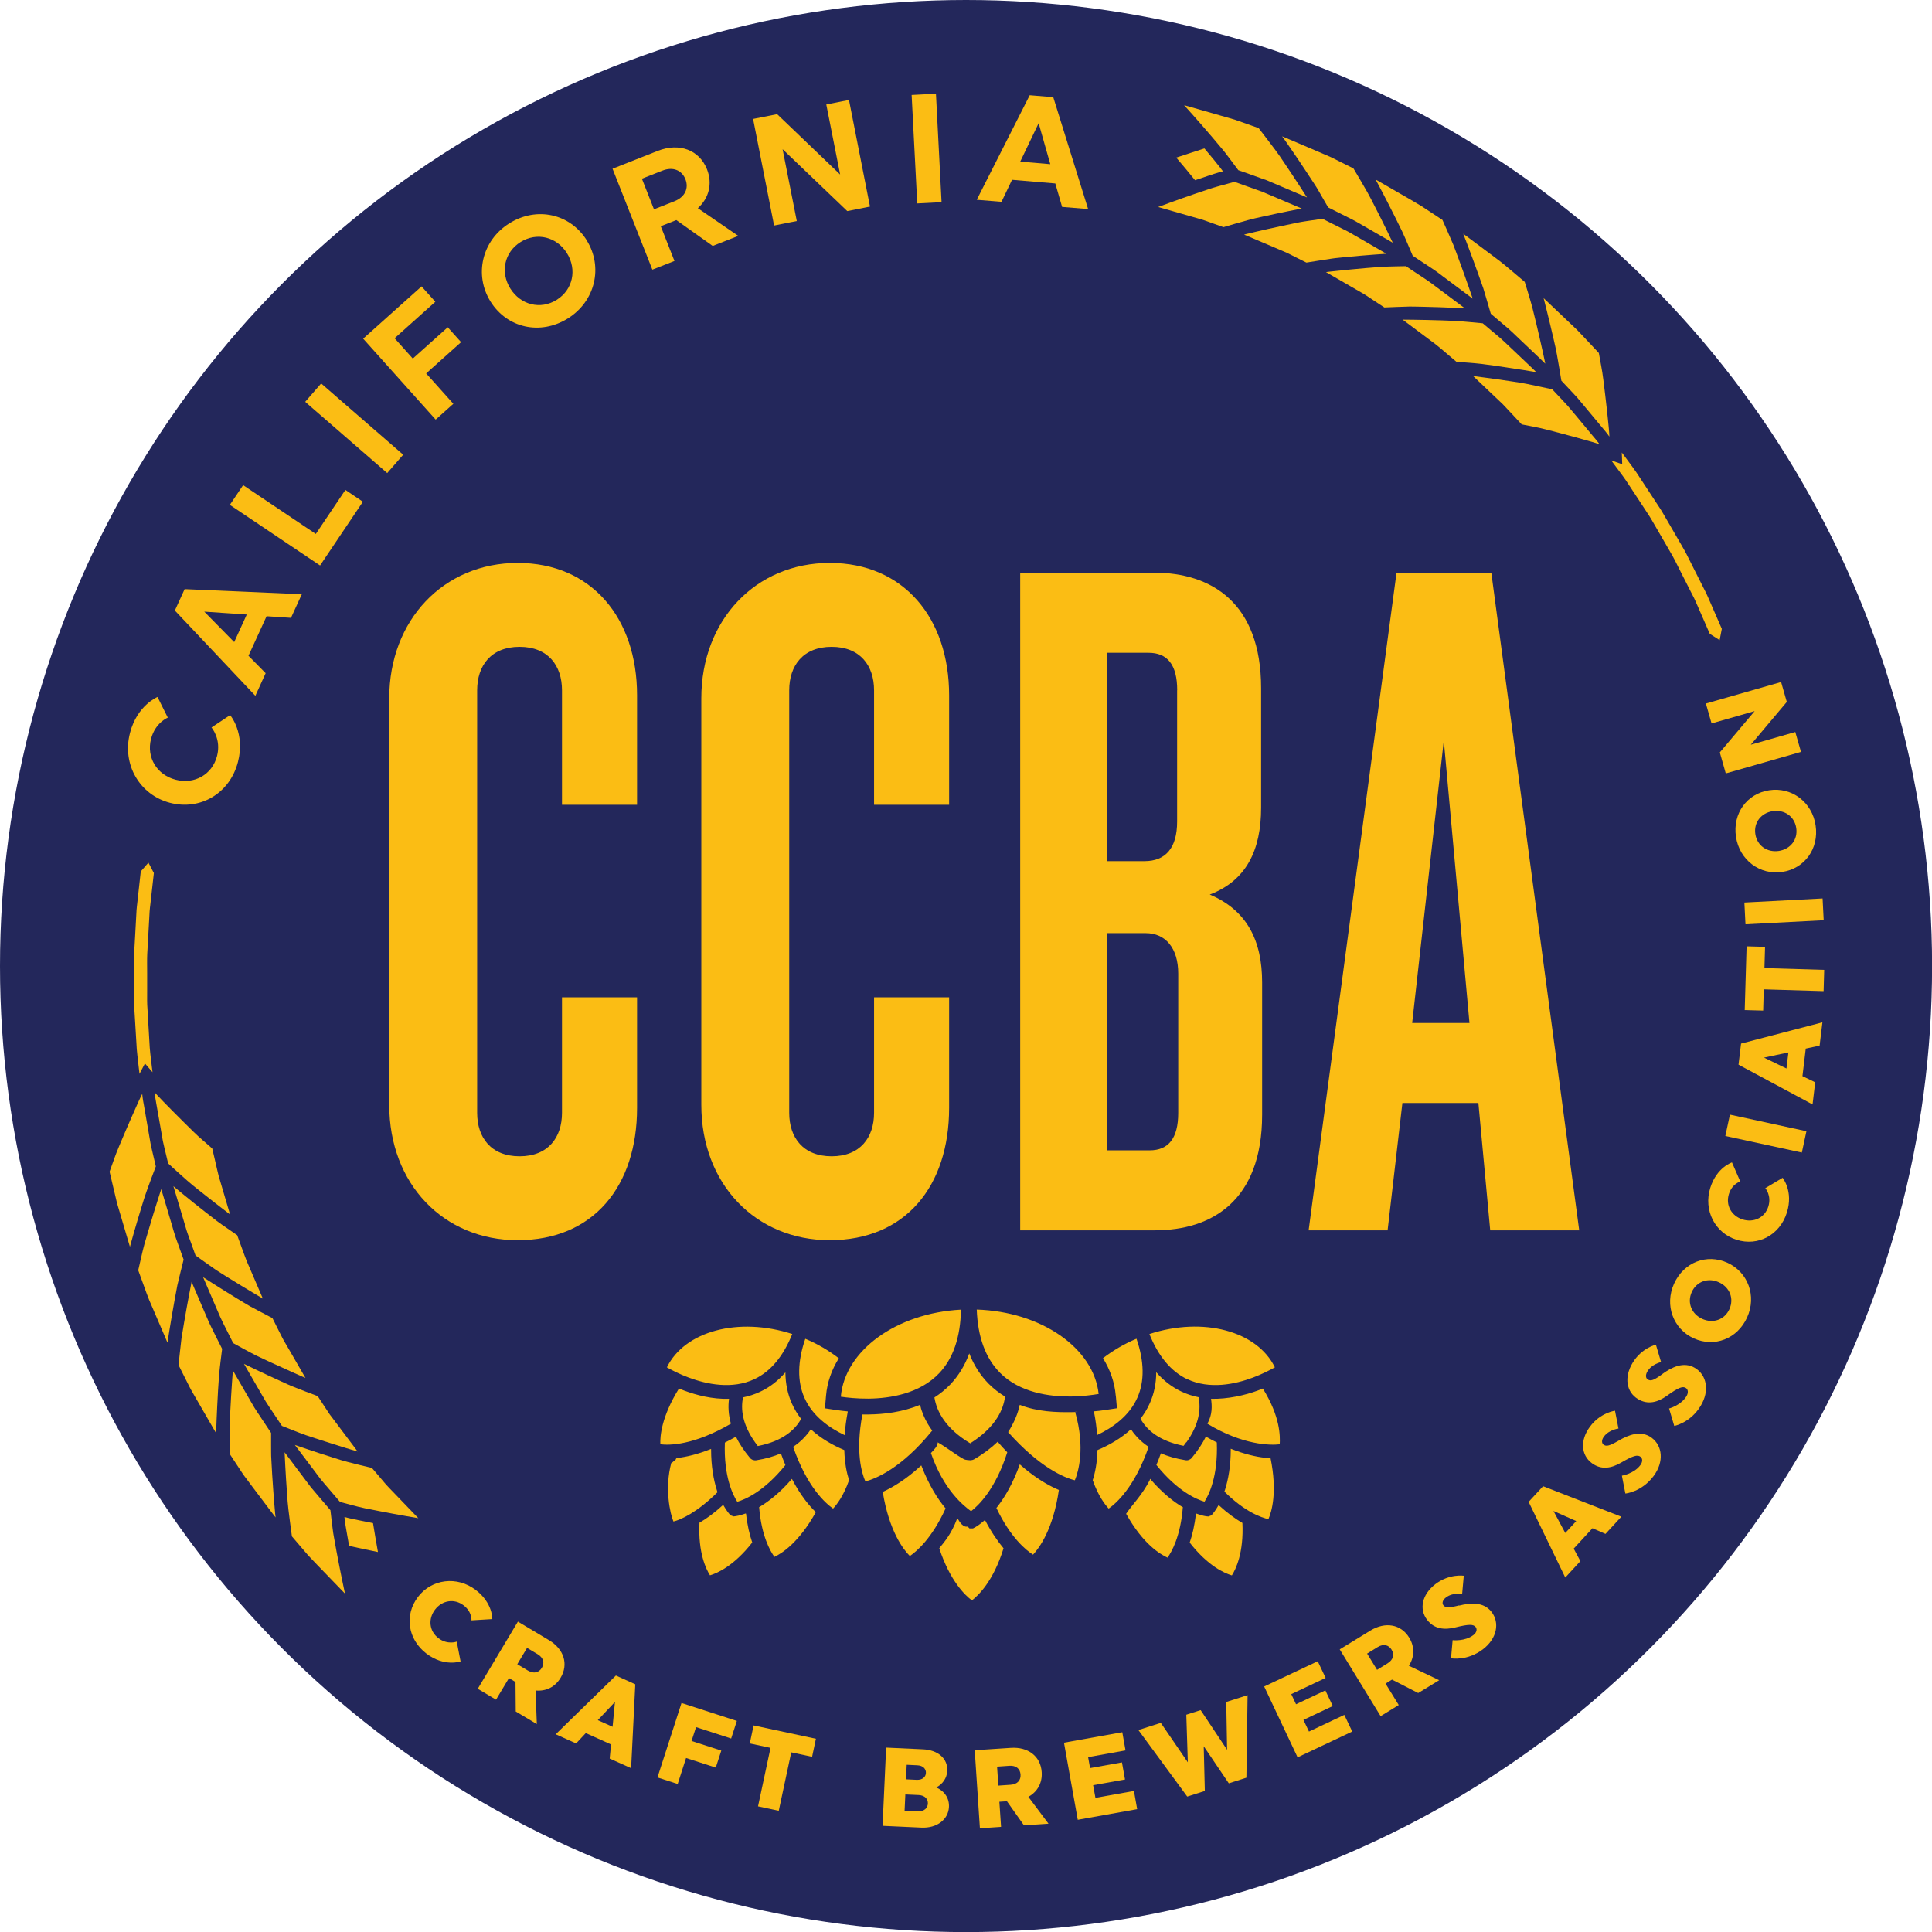 <?xml version="1.0" encoding="UTF-8"?><svg id="uuid-bdce68fd-0f51-4fc0-a405-6a7086386f19" xmlns="http://www.w3.org/2000/svg" viewBox="0 0 227.27 227.27"><g id="uuid-d11255a6-f00f-4ca7-9792-fa1e2dc879c2"><circle cx="113.64" cy="113.64" r="113.64" style="fill:#23275b; stroke-width:0px;"/><path d="m15.29,86.22c.85-3.27,3.24-4.23,3.24-4.23l1.21,2.43s-1.47.58-1.97,2.49c-.57,2.19.69,4.24,2.88,4.81,2.21.58,4.31-.59,4.88-2.78.53-2.01-.65-3.36-.65-3.36l2.19-1.46s1.81,2.11.92,5.52c-.96,3.69-4.42,5.73-7.99,4.8-3.57-.93-5.67-4.52-4.71-8.21Z" style="fill:#fbbd14; stroke-width:0px;"/><path d="m35.51,69.89l-1.28,2.79-2.87-.19-2.13,4.65,2.02,2.05-1.21,2.66-9.47-10.03,1.15-2.52,13.78.6Zm-7.96,5.64l1.48-3.24-5-.34,3.52,3.58Z" style="fill:#fbbd14; stroke-width:0px;"/><path d="m37.65,66.52l-10.61-7.13,1.56-2.32,8.55,5.74,3.48-5.18,2.06,1.39-5.04,7.5Z" style="fill:#fbbd14; stroke-width:0px;"/><path d="m35.9,47.27l1.88-2.16,9.65,8.38-1.88,2.16-9.65-8.38Z" style="fill:#fbbd14; stroke-width:0px;"/><path d="m50.14,43.94l3.19,3.56-2.08,1.86-8.53-9.52,6.87-6.15,1.62,1.81-4.79,4.29,2.14,2.39,4.11-3.68,1.57,1.75-4.11,3.68Z" style="fill:#fbbd14; stroke-width:0px;"/><path d="m69.02,28.28c1.95,3.13,1.01,7.16-2.22,9.18-3.24,2.02-7.15,1.13-9.1-1.99-1.95-3.13-1.02-7.18,2.22-9.2,3.24-2.02,7.16-1.12,9.11,2.01Zm-2.33,1.5c-1.2-1.92-3.54-2.5-5.45-1.31-1.92,1.2-2.41,3.55-1.21,5.47,1.21,1.93,3.54,2.53,5.46,1.33,1.9-1.19,2.41-3.55,1.2-5.49Z" style="fill:#fbbd14; stroke-width:0px;"/><path d="m72.05,19.85l5.32-2.1c2.55-1,4.9-.11,5.8,2.17.67,1.7.22,3.4-1.08,4.57l4.76,3.26-3.01,1.18-4.28-3.04-1.83.72,1.61,4.09-2.6,1.02-4.69-11.89Zm3.46,1.17l1.42,3.6,2.39-.94c1.27-.5,1.73-1.54,1.31-2.6-.42-1.05-1.46-1.51-2.73-1l-2.39.94Z" style="fill:#fbbd14; stroke-width:0px;"/><path d="m92.06,17.55l1.67,8.45-2.67.53-2.47-12.54,2.83-.56,7.41,7.1-1.63-8.24,2.67-.53,2.47,12.54-2.67.53-7.61-7.28Z" style="fill:#fbbd14; stroke-width:0px;"/><path d="m107.24,11.17l2.86-.15.66,12.76-2.86.15-.66-12.76Z" style="fill:#fbbd14; stroke-width:0px;"/><path d="m128,24.59l-3.06-.25-.8-2.76-5.09-.43-1.24,2.59-2.91-.24,6.23-12.3,2.77.23,4.1,13.16Zm-8-5.58l3.55.3-1.37-4.82-2.17,4.53Z" style="fill:#fbbd14; stroke-width:0px;"/><path d="m54.18,195.44s-1.93.68-4.03-.93c-2.2-1.69-2.59-4.55-.98-6.66,1.61-2.11,4.59-2.5,6.8-.81,2.02,1.54,1.94,3.42,1.94,3.42l-2.45.15s.09-.99-.92-1.76c-1.1-.84-2.52-.6-3.36.49-.84,1.1-.7,2.53.4,3.37,1.08.82,2.15.4,2.15.4l.45,2.33Z" style="fill:#fbbd14; stroke-width:0px;"/><path d="m60.93,190.76l3.65,2.18c1.76,1.05,2.32,2.83,1.37,4.42-.66,1.11-1.75,1.62-2.95,1.5l.15,3.95-2.48-1.48-.03-3.47-.77-.46-1.52,2.54-2.15-1.28,4.72-7.9Zm1.07,3.09l-1.15,1.92,1.24.74c.7.42,1.31.25,1.65-.32.34-.56.2-1.18-.5-1.6l-1.24-.74Z" style="fill:#fbbd14; stroke-width:0px;"/><path d="m74.24,208l-2.52-1.13.16-1.66-2.97-1.34-1.14,1.22-2.4-1.08,7.08-6.91,2.28,1.03-.49,9.88Zm-1.9-7.79l-2.02,2.14,1.74.78.28-2.92Z" style="fill:#fbbd14; stroke-width:0px;"/><path d="m80.71,206.79l-.99,3.07-2.38-.77,2.83-8.76,6.51,2.11-.67,2.07-4.13-1.34-.53,1.63,3.5,1.13-.65,2-3.5-1.13Z" style="fill:#fbbd14; stroke-width:0px;"/><path d="m93.08,206.13l-1.47,6.88-2.44-.52,1.47-6.88-2.44-.52.45-2.12,7.33,1.57-.45,2.12-2.44-.52Z" style="fill:#fbbd14; stroke-width:0px;"/><path d="m108.56,205.78c1.81.08,2.94,1.11,2.87,2.53-.04.85-.52,1.54-1.29,1.96.98.43,1.54,1.27,1.49,2.29-.07,1.46-1.39,2.52-3.25,2.43l-4.56-.21.42-9.2,4.31.2Zm-2.06,5.31l-.09,1.91,1.58.07c.75.03,1.14-.4,1.16-.91.02-.51-.33-.96-1.07-1l-1.58-.07Zm1.33-1.72c.7.03,1.07-.35,1.09-.81.02-.46-.32-.87-1.01-.9l-1.25-.06-.08,1.71,1.25.06Z" style="fill:#fbbd14; stroke-width:0px;"/><path d="m114.66,205.89l4.24-.28c2.05-.14,3.52,1,3.64,2.85.09,1.29-.52,2.33-1.57,2.91l2.37,3.16-2.89.19-2-2.83-.89.06.2,2.95-2.49.17-.61-9.19Zm2.63,1.93l.15,2.23,1.44-.1c.81-.05,1.22-.54,1.17-1.2-.04-.66-.51-1.09-1.32-1.03l-1.44.1Z" style="fill:#fbbd14; stroke-width:0px;"/><path d="m126.78,214.06l-1.62-9.06,6.86-1.23.38,2.14-4.4.79.23,1.29,3.75-.67.36,2.01-3.75.67.27,1.49,4.53-.81.38,2.14-6.99,1.25Z" style="fill:#fbbd14; stroke-width:0px;"/><path d="m133.92,203.51l2.63-.84,3.18,4.64-.18-5.6,1.69-.54,3.11,4.67-.1-5.63,2.51-.8-.14,9.71-2.07.66-2.95-4.36.13,5.26-2.07.66-5.75-7.83Z" style="fill:#fbbd14; stroke-width:0px;"/><path d="m152.64,206.72l-3.93-8.33,6.3-2.97.93,1.96-4.04,1.91.56,1.19,3.45-1.63.87,1.84-3.45,1.63.65,1.37,4.16-1.96.93,1.96-6.42,3.03Z" style="fill:#fbbd14; stroke-width:0px;"/><path d="m157.59,194.03l3.62-2.22c1.75-1.07,3.59-.75,4.56.83.67,1.1.62,2.3-.04,3.31l3.57,1.7-2.47,1.51-3.08-1.58-.76.47,1.55,2.52-2.13,1.31-4.81-7.85Zm3.23.49l1.17,1.91,1.23-.76c.7-.43.82-1.05.48-1.61-.34-.56-.95-.73-1.65-.3l-1.23.76Z" style="fill:#fbbd14; stroke-width:0px;"/><path d="m171.66,188.87c1.28-.32,2.85-.48,3.8.75.98,1.27.64,3.12-1,4.38-1.88,1.44-3.77,1.07-3.77,1.07l.19-2.13s1.44.17,2.44-.6c.37-.28.48-.67.27-.94-.26-.33-.75-.37-2.39.04-1.25.31-2.47.22-3.32-.89-.97-1.26-.61-2.98.97-4.2,1.63-1.25,3.34-.99,3.34-.99l-.19,2.13s-1.09-.19-1.91.43c-.41.31-.47.68-.31.9.25.32.6.35,1.86.03Z" style="fill:#fbbd14; stroke-width:0px;"/><path d="m190.73,178.41l-1.87,2.03-1.53-.67-2.21,2.4.79,1.47-1.78,1.93-4.31-8.9,1.7-1.84,9.22,3.59Zm-7.99-.67l1.39,2.59,1.29-1.4-2.68-1.19Z" style="fill:#fbbd14; stroke-width:0px;"/><path d="m190.44,169.45c1.14-.66,2.61-1.24,3.85-.32,1.29.96,1.47,2.83.24,4.49-1.41,1.9-3.33,2.07-3.33,2.07l-.41-2.1s1.43-.23,2.18-1.25c.27-.37.28-.77,0-.98-.34-.25-.82-.15-2.28.7-1.12.65-2.31.89-3.43.06-1.28-.95-1.41-2.7-.22-4.3,1.22-1.65,2.94-1.87,2.94-1.87l.41,2.1s-1.1.12-1.71.94c-.31.41-.27.78-.05.95.33.24.67.17,1.8-.48Z" style="fill:#fbbd14; stroke-width:0px;"/><path d="m195.58,161.61c1.07-.77,2.48-1.49,3.81-.69,1.38.83,1.74,2.67.68,4.44-1.22,2.03-3.12,2.38-3.12,2.38l-.61-2.05s1.4-.37,2.05-1.45c.24-.4.2-.8-.09-.97-.36-.22-.83-.07-2.21.92-1.05.75-2.22,1.11-3.41.39-1.36-.82-1.66-2.55-.63-4.26,1.06-1.76,2.74-2.14,2.74-2.14l.61,2.05s-1.09.22-1.61,1.1c-.26.44-.19.81.05.95.35.21.69.11,1.74-.66Z" style="fill:#fbbd14; stroke-width:0px;"/><path d="m196.93,151c1.15-2.53,3.85-3.55,6.27-2.46,2.42,1.1,3.47,3.91,2.32,6.44-1.15,2.53-3.85,3.55-6.27,2.46-2.42-1.1-3.47-3.91-2.32-6.44Zm6.51,3c.57-1.26.02-2.59-1.24-3.16-1.26-.57-2.62-.11-3.19,1.15-.57,1.26-.02,2.59,1.24,3.16,1.26.57,2.62.11,3.19-1.15Z" style="fill:#fbbd14; stroke-width:0px;"/><path d="m209.69,138.54s1.3,1.58.51,4.1c-.83,2.65-3.39,4-5.92,3.2-2.53-.79-3.92-3.46-3.09-6.11.76-2.42,2.55-2.99,2.55-2.99l.98,2.25s-.96.25-1.34,1.47c-.41,1.32.3,2.57,1.61,2.99,1.32.41,2.62-.21,3.03-1.53.4-1.29-.36-2.15-.36-2.15l2.04-1.22Z" style="fill:#fbbd14; stroke-width:0px;"/><path d="m202.96,133.63l.54-2.51,9,1.95-.54,2.51-9-1.95Z" style="fill:#fbbd14; stroke-width:0px;"/><path d="m214.38,120.26l-.33,2.74-1.63.35-.39,3.24,1.5.72-.31,2.61-8.71-4.68.3-2.48,9.57-2.5Zm-6.87,4.15l2.64,1.28.23-1.89-2.87.61Z" style="fill:#fbbd14; stroke-width:0px;"/><path d="m207.55,113.88l7.04.21-.07,2.5-7.04-.21-.07,2.5-2.17-.06.22-7.5,2.17.06-.07,2.5Z" style="fill:#fbbd14; stroke-width:0px;"/><path d="m205.33,108.73l-.13-2.56,9.2-.48.13,2.56-9.2.48Z" style="fill:#fbbd14; stroke-width:0px;"/><path d="m204.21,98.43c-.41-2.74,1.3-5.08,3.92-5.47,2.63-.4,5.04,1.39,5.45,4.14.41,2.74-1.3,5.08-3.92,5.47-2.63.4-5.04-1.39-5.45-4.14Zm7.09-1.03c-.21-1.37-1.39-2.18-2.76-1.98-1.37.21-2.26,1.34-2.05,2.7.21,1.37,1.39,2.18,2.76,1.98,1.37-.21,2.26-1.34,2.05-2.7Z" style="fill:#fbbd14; stroke-width:0px;"/><path d="m205.94,87.61l5.25-1.5.67,2.34-8.85,2.53-.7-2.47,4.1-4.86-5.07,1.45-.67-2.34,8.85-2.53.67,2.34-4.24,5.04Z" style="fill:#fbbd14; stroke-width:0px;"/><path d="m181.77,42.76s-.02-.16-.08-.41c-.06-.26-.14-.63-.23-1.07-.2-.89-.47-2.09-.76-3.3-.15-.61-.3-1.22-.44-1.79-.15-.57-.31-1.08-.44-1.53-.28-.9-.46-1.5-.46-1.5,0,0-.44-.37-1.1-.93-.66-.55-1.52-1.31-2.45-1.98-1.84-1.37-3.68-2.75-3.68-2.75,0,0,.93,2.4,1.76,4.72.21.58.41,1.16.6,1.7.17.56.32,1.08.45,1.52.26.88.43,1.47.43,1.47,0,0,.41.35,1.04.88.31.26.67.57,1.06.9.38.33.77.72,1.16,1.09.79.75,1.57,1.49,2.16,2.05.29.28.54.51.71.68.17.16.26.26.26.26Z" style="fill:#fbbd14; stroke-width:0px;"/><path d="m153.74,23.21s-1.29-2.03-2.7-4.11c-.69-1.06-1.45-2.03-2.02-2.78-.58-.75-.96-1.25-.96-1.25,0,0-.54-.19-1.35-.48-.41-.14-.88-.31-1.39-.49-.51-.16-1.07-.31-1.62-.47-2.21-.63-4.41-1.26-4.41-1.26,0,0,1.73,1.91,3.33,3.79.4.47.79.94,1.16,1.38.37.43.69.89.97,1.25.55.74.92,1.23.92,1.23,0,0,.51.18,1.28.45.38.14.83.29,1.31.47.24.09.49.17.74.26.25.1.5.21.75.32,2,.85,3.99,1.7,3.99,1.7Z" style="fill:#fbbd14; stroke-width:0px;"/><path d="m163.85,28.57s-1.03-2.17-2.18-4.4c-.29-.55-.57-1.13-.86-1.63-.29-.5-.57-.97-.8-1.38-.48-.81-.8-1.35-.8-1.35,0,0-.51-.26-1.28-.64-.39-.19-.84-.42-1.32-.66-.49-.22-1.02-.44-1.55-.67-1.06-.45-2.11-.9-2.91-1.24-.4-.17-.73-.31-.96-.41-.23-.1-.37-.15-.37-.15,0,0,.1.12.26.35.16.23.39.56.66.95.54.78,1.25,1.82,1.93,2.86.34.51.67,1.03.99,1.51.32.47.58.97.81,1.36.46.8.77,1.33.77,1.33,0,0,.49.24,1.21.61.36.18.79.39,1.24.62.23.12.47.23.7.36.23.13.47.27.7.4,1.88,1.08,3.76,2.17,3.76,2.17Z" style="fill:#fbbd14; stroke-width:0px;"/><path d="m173.24,35.13s-.77-2.28-1.64-4.63c-.22-.59-.43-1.18-.65-1.73-.23-.54-.45-1.04-.63-1.46-.38-.86-.64-1.44-.64-1.44,0,0-.48-.32-1.2-.79-.36-.24-.78-.51-1.23-.81-.45-.29-.96-.56-1.45-.86-.99-.57-1.99-1.15-2.74-1.58-.37-.21-.68-.39-.9-.52-.22-.13-.34-.19-.34-.19,0,0,.08.14.21.39.13.25.32.6.54,1.02.44.84,1.02,1.96,1.57,3.07.27.55.54,1.1.8,1.62.25.52.45,1.03.64,1.45.36.85.6,1.41.6,1.41,0,0,.45.3,1.13.75.68.45,1.6,1.02,2.45,1.7,1.74,1.3,3.48,2.6,3.48,2.6Z" style="fill:#fbbd14; stroke-width:0px;"/><path d="m174.42,38.03s-.6-.06-1.49-.14c-.44-.04-.96-.08-1.51-.13-.56-.03-1.16-.05-1.76-.07-2.38-.08-4.66-.09-4.66-.09,0,0,1.61,1.21,3.22,2.41.82.58,1.57,1.25,2.15,1.74.58.49.96.81.96.81,0,0,.58.05,1.46.11.44.04.96.07,1.5.14.54.07,1.12.15,1.7.23,1.16.17,2.35.35,3.24.49.45.07.82.14,1.09.18.27.04.41.08.41.08,0,0-.09-.1-.26-.26-.17-.16-.41-.39-.7-.67-.58-.55-1.36-1.29-2.13-2.02-.39-.36-.77-.74-1.15-1.07-.38-.32-.74-.62-1.05-.88-.61-.52-1.02-.86-1.02-.86Z" style="fill:#fbbd14; stroke-width:0px;"/><path d="m181.58,35.06s.64,2.48,1.19,4.88c.29,1.19.5,2.42.65,3.33.15.91.25,1.51.25,1.51,0,0,.37.4.93.99.28.3.61.64.95,1.02.33.39.67.81,1.02,1.22.7.83,1.39,1.67,1.91,2.29.26.31.48.57.62.76.14.19.22.3.22.3,0,0-.02-.62-.12-1.52-.09-.91-.22-2.13-.37-3.36-.15-1.23-.29-2.51-.47-3.41-.17-.93-.28-1.54-.28-1.54,0,0-.39-.42-.98-1.05-.29-.31-.64-.68-1.01-1.07-.18-.2-.37-.4-.57-.6-.2-.19-.41-.39-.62-.59-1.66-1.58-3.33-3.16-3.33-3.16Z" style="fill:#fbbd14; stroke-width:0px;"/><path d="m178.99,49.92s.57.11,1.44.28c.88.16,1.98.46,3.13.76,1.14.3,2.29.62,3.17.87.88.24,1.44.44,1.44.44,0,0-.08-.11-.22-.29-.14-.19-.36-.44-.62-.75-.51-.62-1.2-1.44-1.88-2.26-.34-.41-.69-.82-1.01-1.2-.33-.37-.66-.71-.93-1-.55-.58-.91-.97-.91-.97,0,0-.59-.13-1.47-.32-.88-.19-2.02-.44-3.21-.6-2.36-.36-4.63-.64-4.63-.64,0,0,1.46,1.39,2.92,2.77.18.17.37.35.55.52.17.18.34.36.5.53.32.34.62.67.88.94.52.55.86.92.86.92Z" style="fill:#fbbd14; stroke-width:0px;"/><path d="m145.19,21.4s-.58.16-1.44.39c-.43.13-.92.24-1.46.43-.53.18-1.1.37-1.67.56-2.25.77-4.38,1.57-4.38,1.57,0,0,1.93.56,3.87,1.11.48.14.97.27,1.42.41.44.16.86.31,1.21.43.71.25,1.18.42,1.18.42,0,0,.56-.16,1.4-.41.84-.24,1.99-.58,3.13-.81,2.28-.51,4.68-.97,4.68-.97,0,0-1.97-.84-3.93-1.67-.25-.1-.49-.21-.73-.31-.25-.09-.49-.18-.73-.26-.47-.17-.91-.32-1.29-.46-.76-.27-1.26-.45-1.26-.45Z" style="fill:#fbbd14; stroke-width:0px;"/><path d="m141.68,17.46s-.83.27-1.67.54c-.82.27-1.64.54-1.64.54,0,0,.56.67,1.12,1.33.54.66,1.09,1.33,1.09,1.33,0,0,.82-.27,1.63-.55.41-.13.83-.28,1.14-.36.31-.08.51-.14.51-.14,0,0-.13-.18-.33-.44-.2-.26-.47-.58-.74-.92-.55-.67-1.11-1.33-1.11-1.33Z" style="fill:#fbbd14; stroke-width:0px;"/><path d="m202.54,73.96s-.6-1.37-1.49-3.42c-.12-.25-.22-.53-.36-.8-.14-.27-.28-.55-.42-.83-.29-.57-.59-1.18-.91-1.8-.32-.62-.64-1.27-.97-1.93-.34-.65-.73-1.29-1.1-1.94-.37-.65-.75-1.29-1.12-1.93-.37-.63-.72-1.27-1.12-1.85-.77-1.17-1.49-2.26-2.1-3.2-.6-.95-1.18-1.68-1.56-2.21-.39-.52-.61-.82-.61-.82l.05,1.38-1.29-.45s.22.29.6.81c.38.52.95,1.24,1.54,2.17.61.92,1.31,1.99,2.07,3.15.39.57.73,1.19,1.1,1.82.36.63.73,1.26,1.1,1.9.36.64.75,1.26,1.08,1.91.33.65.65,1.28.96,1.9.31.61.61,1.21.9,1.77.14.28.28.56.42.82.13.27.24.53.35.78.88,2.02,1.47,3.37,1.47,3.37l1.16.74.26-1.34Z" style="fill:#fbbd14; stroke-width:0px;"/><path d="m155.58,25.74s-.59.09-1.48.21c-.44.07-.94.13-1.5.25-.55.11-1.14.23-1.72.36-1.16.25-2.3.5-3.14.7-.42.1-.77.18-1.01.24-.24.05-.38.1-.38.1,0,0,.12.04.32.13.2.09.49.21.84.36.69.3,1.62.69,2.54,1.08.46.2.93.39,1.36.58.42.21.81.41,1.15.58.67.34,1.12.56,1.12.56,0,0,.57-.09,1.44-.23.44-.07.95-.15,1.49-.23.55-.09,1.12-.12,1.71-.19,2.33-.23,4.77-.39,4.77-.39,0,0-1.85-1.07-3.7-2.14-.23-.13-.46-.27-.69-.4-.23-.13-.47-.24-.69-.35-.45-.22-.87-.43-1.22-.61-.72-.36-1.19-.6-1.19-.6Z" style="fill:#fbbd14; stroke-width:0px;"/><path d="m165.38,31.31s-.6.01-1.49.03c-.45.02-.96.02-1.52.06-.56.05-1.16.1-1.75.14-1.18.1-2.35.22-3.21.31-.43.05-.79.09-1.04.11-.25.03-.39.05-.39.05,0,0,1.74,1,3.48,2.01.43.26.88.49,1.27.75.39.26.76.5,1.07.71.63.42,1.05.69,1.05.69,0,0,.58-.02,1.46-.06.44-.01.96-.03,1.51-.05.55,0,1.12.02,1.71.03,2.34.05,4.79.18,4.79.18,0,0-1.71-1.28-3.42-2.56-.84-.66-1.75-1.22-2.42-1.67-.67-.44-1.11-.74-1.11-.74Z" style="fill:#fbbd14; stroke-width:0px;"/><path d="m18.97,139.9s-.06.15-.14.4c-.08.25-.2.61-.33,1.04-.28.87-.64,2.04-.99,3.24-.18.6-.35,1.21-.52,1.77-.16.57-.27,1.09-.38,1.55-.21.92-.35,1.53-.35,1.53,0,0,.19.54.49,1.35.3.81.66,1.9,1.14,2.94.91,2.11,1.81,4.22,1.81,4.22,0,0,.39-2.54.83-4.96.11-.61.22-1.21.33-1.77.13-.57.26-1.09.37-1.55.22-.89.37-1.49.37-1.49,0,0-.18-.51-.46-1.28-.14-.38-.3-.83-.47-1.31-.17-.48-.31-1.01-.46-1.52-.31-1.04-.62-2.08-.85-2.86-.12-.39-.21-.72-.28-.94-.07-.23-.1-.36-.1-.36Z" style="fill:#fbbd14; stroke-width:0px;"/><path d="m33.48,170.84s.1,2.4.29,4.91c.07,1.27.24,2.48.36,3.42.13.94.21,1.56.21,1.56,0,0,.37.44.93,1.09.28.33.61.71.96,1.12.36.4.77.8,1.16,1.22,1.6,1.65,3.19,3.3,3.19,3.3,0,0-.54-2.52-.99-4.94-.11-.6-.22-1.21-.32-1.77-.11-.56-.15-1.11-.22-1.57-.11-.92-.18-1.53-.18-1.53,0,0-.35-.41-.88-1.03-.26-.31-.57-.67-.9-1.06-.16-.19-.34-.39-.51-.6-.16-.21-.32-.43-.49-.65-1.31-1.73-2.61-3.47-2.61-3.47Z" style="fill:#fbbd14; stroke-width:0px;"/><path d="m27.4,161.14s-.19,2.4-.31,4.9c-.02.62-.07,1.26-.07,1.84,0,.58,0,1.13,0,1.6.01.95.02,1.58.02,1.58,0,0,.32.48.79,1.2.24.36.52.78.81,1.23.32.44.67.89,1.01,1.35.69.92,1.38,1.83,1.9,2.52.26.34.48.63.63.83.15.2.24.31.24.31,0,0-.02-.15-.05-.43-.02-.28-.06-.68-.1-1.15-.08-.95-.17-2.2-.25-3.44-.03-.61-.07-1.23-.1-1.8-.04-.56-.02-1.12-.03-1.58,0-.92,0-1.54,0-1.54,0,0-.3-.45-.75-1.13-.22-.34-.49-.74-.77-1.16-.14-.21-.29-.43-.43-.66-.13-.23-.27-.47-.41-.7-1.09-1.88-2.17-3.76-2.17-3.76Z" style="fill:#fbbd14; stroke-width:0px;"/><path d="m22.54,150.78s-.47,2.35-.89,4.83c-.1.62-.21,1.24-.3,1.82-.07.58-.13,1.12-.18,1.58-.1.94-.17,1.56-.17,1.56,0,0,.26.51.64,1.28.19.38.42.83.66,1.31.24.48.55.97.83,1.47.58.99,1.15,1.99,1.58,2.73.22.37.4.68.52.9.12.22.2.34.2.34,0,0,0-.16.01-.44.01-.28.03-.68.04-1.15.04-.95.1-2.21.17-3.44.04-.61.08-1.22.12-1.8.05-.57.12-1.12.17-1.58.11-.91.19-1.52.19-1.52,0,0-.24-.49-.61-1.21-.36-.73-.87-1.69-1.28-2.7-.86-1.99-1.71-3.99-1.71-3.99Z" style="fill:#fbbd14; stroke-width:0px;"/><path d="m22.98,147.67s.49.35,1.22.87c.36.25.79.55,1.24.87.47.31.98.62,1.49.94,2.03,1.26,3.99,2.41,3.99,2.41,0,0-.79-1.85-1.59-3.7-.42-.91-.73-1.87-1-2.58-.26-.71-.43-1.18-.43-1.18,0,0-.48-.33-1.2-.83-.36-.25-.8-.54-1.23-.87-.43-.34-.89-.69-1.35-1.05-.92-.72-1.86-1.47-2.56-2.05-.35-.29-.65-.53-.85-.7-.21-.17-.31-.27-.31-.27,0,0,.03.13.1.35.07.22.16.54.28.93.23.77.53,1.79.84,2.82.16.51.29,1.03.46,1.5.17.47.33.91.47,1.29.27.75.45,1.26.45,1.26Z" style="fill:#fbbd14; stroke-width:0px;"/><path d="m15.28,146.67s.68-2.47,1.41-4.82c.34-1.17.78-2.35,1.1-3.21.32-.86.54-1.43.54-1.43,0,0-.12-.53-.31-1.32-.09-.4-.21-.86-.31-1.36-.09-.5-.18-1.04-.27-1.57-.19-1.07-.37-2.14-.51-2.94-.07-.4-.14-.73-.16-.97-.03-.24-.04-.37-.04-.37,0,0-.29.55-.65,1.38-.37.83-.87,1.95-1.36,3.1-.48,1.14-1,2.32-1.3,3.19-.32.89-.53,1.48-.53,1.48,0,0,.13.56.33,1.4.1.42.21.91.34,1.43.06.26.13.53.19.81.08.27.16.55.24.82.65,2.2,1.3,4.4,1.3,4.4Z" style="fill:#fbbd14; stroke-width:0px;"/><path d="m24.95,135.09s-.44-.39-1.1-.96c-.69-.58-1.49-1.39-2.33-2.22-.84-.83-1.68-1.68-2.31-2.33-.64-.65-1.03-1.1-1.03-1.1,0,0,.02.13.04.36.03.23.09.56.16.95.14.79.32,1.84.51,2.89.09.53.18,1.05.27,1.55.1.49.22.94.31,1.33.18.78.31,1.3.31,1.3,0,0,.44.4,1.11,1.01.67.6,1.53,1.39,2.48,2.12,1.87,1.49,3.69,2.87,3.69,2.87,0,0-.57-1.93-1.14-3.86-.07-.24-.14-.48-.21-.72-.06-.24-.11-.48-.17-.71-.11-.46-.21-.89-.29-1.26-.17-.74-.29-1.23-.29-1.23Z" style="fill:#fbbd14; stroke-width:0px;"/><path d="m39.99,176.68s.58.15,1.44.38c.44.11.92.25,1.48.36.55.11,1.14.23,1.72.34,2.34.46,4.58.83,4.58.83,0,0-1.4-1.45-2.79-2.9-.35-.36-.7-.72-1.02-1.07-.31-.36-.59-.69-.83-.98-.49-.57-.82-.96-.82-.96,0,0-.57-.14-1.41-.34-.85-.21-2.02-.49-3.11-.86-2.23-.7-4.54-1.5-4.54-1.5,0,0,1.29,1.71,2.57,3.41.16.21.32.43.48.64.17.2.34.4.5.59.33.38.63.74.89,1.04.52.61.87,1.02.87,1.02Z" style="fill:#fbbd14; stroke-width:0px;"/><path d="m41.06,181.85s.86.18,1.71.37c.85.17,1.69.35,1.69.35,0,0-.15-.86-.3-1.71-.14-.85-.28-1.69-.28-1.69,0,0-.84-.17-1.69-.34-.42-.09-.86-.17-1.16-.25-.31-.08-.51-.13-.51-.13,0,0,.03.22.06.54.04.33.12.74.19,1.17.15.85.3,1.71.3,1.71Z" style="fill:#fbbd14; stroke-width:0px;"/><path d="m16.56,102.5s-.17,1.48-.41,3.71c-.03.28-.07.57-.09.87-.02.3-.03.61-.05.93-.04.64-.07,1.32-.11,2.01-.04.7-.08,1.42-.12,2.15-.04.73,0,1.48-.01,2.23,0,.75,0,1.49,0,2.23,0,.73-.01,1.46.04,2.16.08,1.4.16,2.7.23,3.82.04,1.12.19,2.04.25,2.69.08.65.12,1.02.12,1.02l.64-1.22.89,1.03s-.04-.36-.12-1c-.07-.64-.21-1.55-.25-2.65-.06-1.1-.14-2.38-.22-3.76-.06-.69-.04-1.4-.04-2.12,0-.72,0-1.46,0-2.19,0-.73-.02-1.47.01-2.19.04-.72.08-1.43.12-2.12.04-.69.07-1.35.11-1.98.02-.32.03-.62.05-.92.02-.3.06-.58.09-.85.24-2.19.41-3.65.41-3.65l-.64-1.22-.9,1.03Z" style="fill:#fbbd14; stroke-width:0px;"/><path d="m33.15,167.73s.55.22,1.39.55c.42.16.88.36,1.42.54.53.18,1.1.36,1.67.55,1.13.37,2.24.71,3.07.97.41.12.76.23,1,.3.24.07.38.11.38.11,0,0-.09-.09-.21-.27-.13-.18-.32-.43-.55-.73-.45-.6-1.06-1.41-1.66-2.21-.3-.4-.61-.8-.89-1.18-.26-.39-.5-.76-.71-1.08-.42-.63-.69-1.05-.69-1.05,0,0-.54-.21-1.36-.51-.41-.16-.89-.35-1.41-.55-.52-.2-1.03-.45-1.57-.69-2.13-.96-4.33-2.04-4.33-2.04,0,0,1.07,1.85,2.14,3.7.13.23.27.46.4.69.14.22.29.44.42.65.28.42.53.81.76,1.14.44.67.74,1.11.74,1.11Z" style="fill:#fbbd14; stroke-width:0px;"/><path d="m27.45,158.01s.52.29,1.31.72c.4.21.84.46,1.34.71.51.24,1.05.49,1.59.75,1.08.5,2.14.98,2.93,1.33.39.17.72.32.95.42.23.1.36.15.36.15,0,0-1.01-1.74-2.01-3.48-.25-.44-.52-.86-.73-1.28-.21-.42-.41-.82-.58-1.15-.34-.67-.56-1.12-.56-1.12,0,0-.52-.27-1.29-.68-.39-.21-.85-.45-1.34-.71-.47-.27-.97-.58-1.47-.88-2-1.21-4.06-2.55-4.06-2.55,0,0,.84,1.96,1.69,3.93.4.99.9,1.93,1.26,2.65.36.72.6,1.19.6,1.19Z" style="fill:#fbbd14; stroke-width:0px;"/><path d="m135.12,170.2c-1.65,4.75-3.81,6.64-4.7,7.26-.44-.47-1.23-1.49-1.88-3.34.27-.83.52-2,.56-3.54,1.29-.54,2.72-1.33,3.94-2.45.06.09.12.18.19.27,0,0,0,.01.01.02.06.08.13.17.19.25,0,.01.02.02.03.03.35.44.79.87,1.32,1.26,0,0,0,0,0,0,.11.08.22.16.34.24,0,0,0,0,0,0Zm4.53-7.97c2.64,1.25,5.66.6,7.72-.17,1.12-.42,2.04-.9,2.6-1.21-2.09-4.29-8.43-5.98-14.76-3.92,1.05,2.62,2.55,4.41,4.44,5.31Zm-.08,7.43c1.52-2.14,1.71-3.94,1.42-5.3-.68-.14-1.36-.35-2.03-.67-1.1-.52-2.09-1.28-2.95-2.27,0,1.31-.25,2.52-.75,3.64-.3.68-.67,1.28-1.1,1.83.72,1.3,2.17,2.62,5.07,3.19.11-.15.22-.29.32-.43Zm2.28-.66c-.39.79-.93,1.63-1.66,2.5-.09.11-.2.18-.32.23-.13.05-.28.07-.42.04-1.12-.18-2.08-.46-2.89-.81,0,0,0,0,0,0-.17.48-.35.94-.53,1.37,2.5,3.12,4.76,4.06,5.66,4.32.51-.79,1.6-2.97,1.45-6.97,0,0,0,0,0,0-.42-.21-.85-.43-1.3-.69Zm-10.59-4.82l.13,1.48-1.47.22c-.4.06-.81.11-1.23.14v.07c.2.99.31,1.89.37,2.72,1.82-.86,3.79-2.24,4.74-4.41.85-1.92.81-4.25-.11-6.92-1.47.62-2.78,1.4-3.94,2.29.84,1.36,1.37,2.84,1.5,4.4Zm4.06,9.82s-.03-.03-.04-.04c-.01.02-.02.14-.03.16-.96,1.83-1.96,2.75-2.78,3.95h0c2,3.59,4.01,4.76,4.87,5.16.51-.7,1.53-2.54,1.8-5.9,0,0,.01-.02.02-.02-1.1-.64-2.43-1.69-3.83-3.31Zm13.24-10.66c-.07.03-.14.05-.2.08-.04.01-.07.03-.1.04-.1.04-.21.08-.31.12-1.45.54-3.53,1.02-5.49.97.12.86.17,1.84-.43,2.93h0c4.19,2.54,7.44,2.55,8.51,2.42.05-.93.09-3.22-1.98-6.55Zm0,0h0Zm.9,8.19c-.14,0-.29-.02-.45-.03-.05,0-.1-.01-.15-.02-.03,0-.06,0-.09,0-1.05-.12-2.36-.42-3.92-1.03-.02,0-.05-.02-.07-.03,0,.02,0,.04,0,.06,0,2.01-.3,3.57-.67,4.75-.02.08-.05.15-.08.23,2.41,2.39,4.34,3.06,5.18,3.24.38-.87,1.07-3.17.25-7.17h0Zm-6.07,5.53s-.04.02-.06.02c-.37.66-.67.99-.71,1.04l-.13.14-.35.13-.19-.02c-.06,0-.51-.06-1.21-.32l-.06.02c-.15,1.37-.42,2.49-.73,3.39,2.17,2.79,4.14,3.62,4.96,3.86.46-.72,1.41-2.66,1.24-6.17-.82-.48-1.76-1.15-2.77-2.08Zm-50.09-6.86c1.65,4.75,3.81,6.64,4.7,7.26.44-.47,1.23-1.49,1.88-3.34-.27-.83-.52-2-.56-3.54-1.29-.54-2.72-1.33-3.94-2.45-.06.09-.12.18-.19.27,0,0,0,.01-.01.02-.06.08-.13.17-.19.25,0,.01-.02.02-.03.03-.35.44-.79.87-1.32,1.26,0,0,0,0,0,0-.11.08-.22.16-.34.24h0Zm-.09-13.27c-6.33-2.05-12.67-.36-14.76,3.92.55.31,1.47.8,2.59,1.21,2.07.77,5.08,1.42,7.72.17,1.9-.9,3.39-2.69,4.44-5.31Zm-4.04,13.17c2.9-.57,4.36-1.9,5.07-3.19-.43-.55-.8-1.16-1.1-1.83-.49-1.12-.74-2.34-.75-3.64-.86.99-1.84,1.75-2.95,2.27-.67.32-1.35.53-2.03.67-.29,1.36-.1,3.16,1.42,5.3.1.14.21.29.32.43Zm-3.9-.41s0,0,0,0c-.15,4,.95,6.19,1.46,6.97.9-.26,3.16-1.2,5.66-4.32-.18-.43-.36-.88-.53-1.37,0,0,0,0,0,0-.81.35-1.77.63-2.89.81-.14.02-.29,0-.42-.04-.12-.05-.24-.13-.32-.23-.73-.87-1.27-1.71-1.66-2.5-.45.25-.88.48-1.3.69Zm13.4-9.91c-1.15-.89-2.47-1.68-3.94-2.29-.92,2.67-.95,5-.11,6.92.96,2.18,2.93,3.56,4.74,4.41.06-.83.17-1.73.36-2.72v-.07c-.4-.04-.81-.08-1.21-.14l-1.47-.22.13-1.48c.13-1.56.66-3.05,1.5-4.4Zm-9.39,17.51s.01,0,.02,0c.27,3.36,1.29,5.15,1.8,5.85.86-.4,2.87-1.66,4.87-5.26h0c-.82-.79-1.82-2.01-2.78-3.85-.01-.02-.02-.04-.03-.06-.01.02-.03.03-.04.04-1.4,1.62-2.73,2.64-3.83,3.29Zm-11.6-7.39c1.07.13,3.91.13,8.3-2.42h0c-.3-1.09-.34-2.07-.22-2.93-1.96.06-3.83-.43-5.28-.97-.11-.04-.21-.08-.31-.12-.03-.01-.06-.03-.1-.04-.07-.03-.14-.05-.2-.08-2.07,3.34-2.23,5.63-2.19,6.55Zm2.19-6.56h0,0Zm-.9,8.74c-.82,2.99-.13,6.03.25,6.9.84-.19,2.77-1.05,5.18-3.44-.03-.08-.05-.19-.08-.27-.37-1.18-.67-2.76-.67-4.77,0-.02,0-.04,0-.06-.02,0-.04.02-.07.03-1.56.62-2.88.92-3.92,1.04-.03,0-.06.03-.09.04-.05,0-.1.23-.15.23-.16.02-.31.31-.45.31h0Zm3.31,7.06c-.17,3.51.78,5.45,1.24,6.17.82-.24,2.79-1.07,4.97-3.86-.31-.9-.58-2.02-.73-3.39l-.06-.02c-.71.26-1.15.31-1.22.32l-.19.02-.35-.13-.13-.14s-.34-.38-.71-1.04c-.02,0-.04-.02-.06-.02-1.01.93-1.94,1.6-2.77,2.08Zm31.86-9.36c.18-.11.35-.23.51-.34,2.47-1.71,3.37-3.57,3.58-5.15h0c-.68-.41-1.33-.91-1.92-1.5-.98-.99-1.75-2.19-2.29-3.58-.51,1.4-1.25,2.61-2.21,3.63-.58.61-1.22,1.12-1.89,1.55.27,1.67,1.32,3.66,4.22,5.4Zm9.79,5.2s-.06-.03-.09-.04c-1.08-.54-2.38-1.36-3.82-2.63-.02-.02-.04-.03-.06-.05,0,.02-.02.04-.02.06-.78,2.16-1.7,3.73-2.56,4.85-.06.08-.11.15-.17.22,1.67,3.5,3.48,4.96,4.31,5.49.74-.79,2.37-2.99,3.04-7.61h0c-.15-.06-.31-.13-.47-.21-.05-.02-.1-.05-.16-.08Zm-12.68,2.48c-.93-1.11-1.97-2.73-2.85-5.02-.01-.02-.02-.04-.03-.06-.02.02-.04.04-.06.06-1.74,1.6-3.29,2.52-4.47,3.06h0c.76,4.64,2.43,6.78,3.19,7.54.81-.55,2.6-2.08,4.2-5.59,0,0,0,.01.02.02Zm2.98.31c.85-.65,2.87-2.57,4.26-6.93,0,0,0,0,0,0-.37-.38-.75-.79-1.13-1.24h0c-.73.7-1.63,1.4-2.75,2.05-.13.08-.29.12-.44.13-.16,0-.62-.04-.77-.12-1.13-.63-1.9-1.3-3.09-1.99h0c0,.45-.44.87-.8,1.26,1.48,4.32,3.84,6.2,4.71,6.83Zm12.25-11.69h.28c-.08,0-.17.02-.25.02-.04,0-.08.01-.12.01-.13,0-.25,0-.38.01-1.77.02-3.97-.04-6.05-.86-.21.97-.62,2.01-1.37,3.21h0c3.73,4.19,6.66,5.38,7.85,5.66.41-.98,1.24-3.79.05-7.98v-.07Zm-16.82,2.2h0c-.1-.13-.18-.25-.27-.38,0,0,0,0,0,0-.42-.63-.72-1.26-.93-1.87,0-.01-.01-.03-.02-.04-.04-.12-.07-.23-.11-.35,0,0,0-.01,0-.02-.03-.12-.07-.24-.1-.36-2.07.86-4.26,1.11-6.03,1.13-.26,0-.51,0-.75,0-.84,4.39-.08,6.91.35,7.88,1.19-.32,4.25-1.52,7.86-5.98Zm6.15,10.57c-.65.57-1.1.81-1.16.84l-.19.1h-.42s-.2-.21-.2-.21c-.06-.03-.52.26-1.18-.93h-.07c-.69,1.8-1.42,2.63-2.1,3.48,1.26,3.84,3.05,5.55,3.84,6.13.78-.6,2.54-2.29,3.72-6.13-.7-.84-1.44-1.91-2.17-3.3-.02,0-.05.02-.07.02Zm1.8-17.38c2.35,2.37,5.85,2.83,8.37,2.81,1.37-.02,2.54-.18,3.26-.3-.59-5.41-6.74-9.68-14.34-9.93.12,3.23,1.03,5.72,2.72,7.42Zm-15.43,3.06c2.52-.03,6-.57,8.3-2.99,1.65-1.74,2.51-4.25,2.56-7.48-7.6.41-13.66,4.81-14.13,10.24.72.11,1.89.24,3.26.23Z" style="fill:#fbbd14; stroke-width:0px;"/><path d="m60.89,145.89c-8.71,0-15.1-6.62-15.1-15.91v-47.85c0-9.18,6.39-15.91,15.1-15.91s14.05,6.5,14.05,15.56v12.89h-8.83v-13.47c0-2.9-1.63-5.11-4.99-5.11s-4.99,2.21-4.99,5.11v49.71c0,2.9,1.63,5.11,4.99,5.11s4.99-2.21,4.99-5.11v-13.59h8.83v13.01c0,9.18-5.11,15.56-14.05,15.56Z" style="fill:#fbbd14; stroke-width:0px;"/><path d="m97.6,145.89c-8.71,0-15.1-6.62-15.1-15.91v-47.85c0-9.18,6.39-15.91,15.1-15.91s14.05,6.5,14.05,15.56v12.89h-8.83v-13.47c0-2.9-1.63-5.11-4.99-5.11s-4.99,2.21-4.99,5.11v49.71c0,2.9,1.63,5.11,4.99,5.11s4.99-2.21,4.99-5.11v-13.59h8.83v13.01c0,9.18-5.11,15.56-14.05,15.56Z" style="fill:#fbbd14; stroke-width:0px;"/><path d="m135.92,144.73h-15.91v-77.36h15.8c6.62,0,12.54,3.48,12.54,13.59v14.05c0,4.99-1.74,8.59-6.04,10.22,4.41,1.86,6.16,5.46,6.16,10.34v15.56c0,10.22-6.04,13.59-12.54,13.59Zm2.56-63.53c0-3.02-1.16-4.41-3.37-4.41h-4.88v24.51h4.41c2.44,0,3.83-1.51,3.83-4.65v-15.45Zm.12,33.33c0-3.02-1.51-4.76-3.83-4.76h-4.53v25.55h4.99c2.21,0,3.37-1.39,3.37-4.41v-16.38Z" style="fill:#fbbd14; stroke-width:0px;"/><path d="m175.3,144.73l-1.39-14.98h-8.94l-1.74,14.98h-9.29l10.34-77.36h11.15l10.34,77.36h-10.45Zm-5.46-57.61l-3.72,33.22h6.74l-3.02-33.22Z" style="fill:#fbbd14; stroke-width:0px;"/></g></svg>
